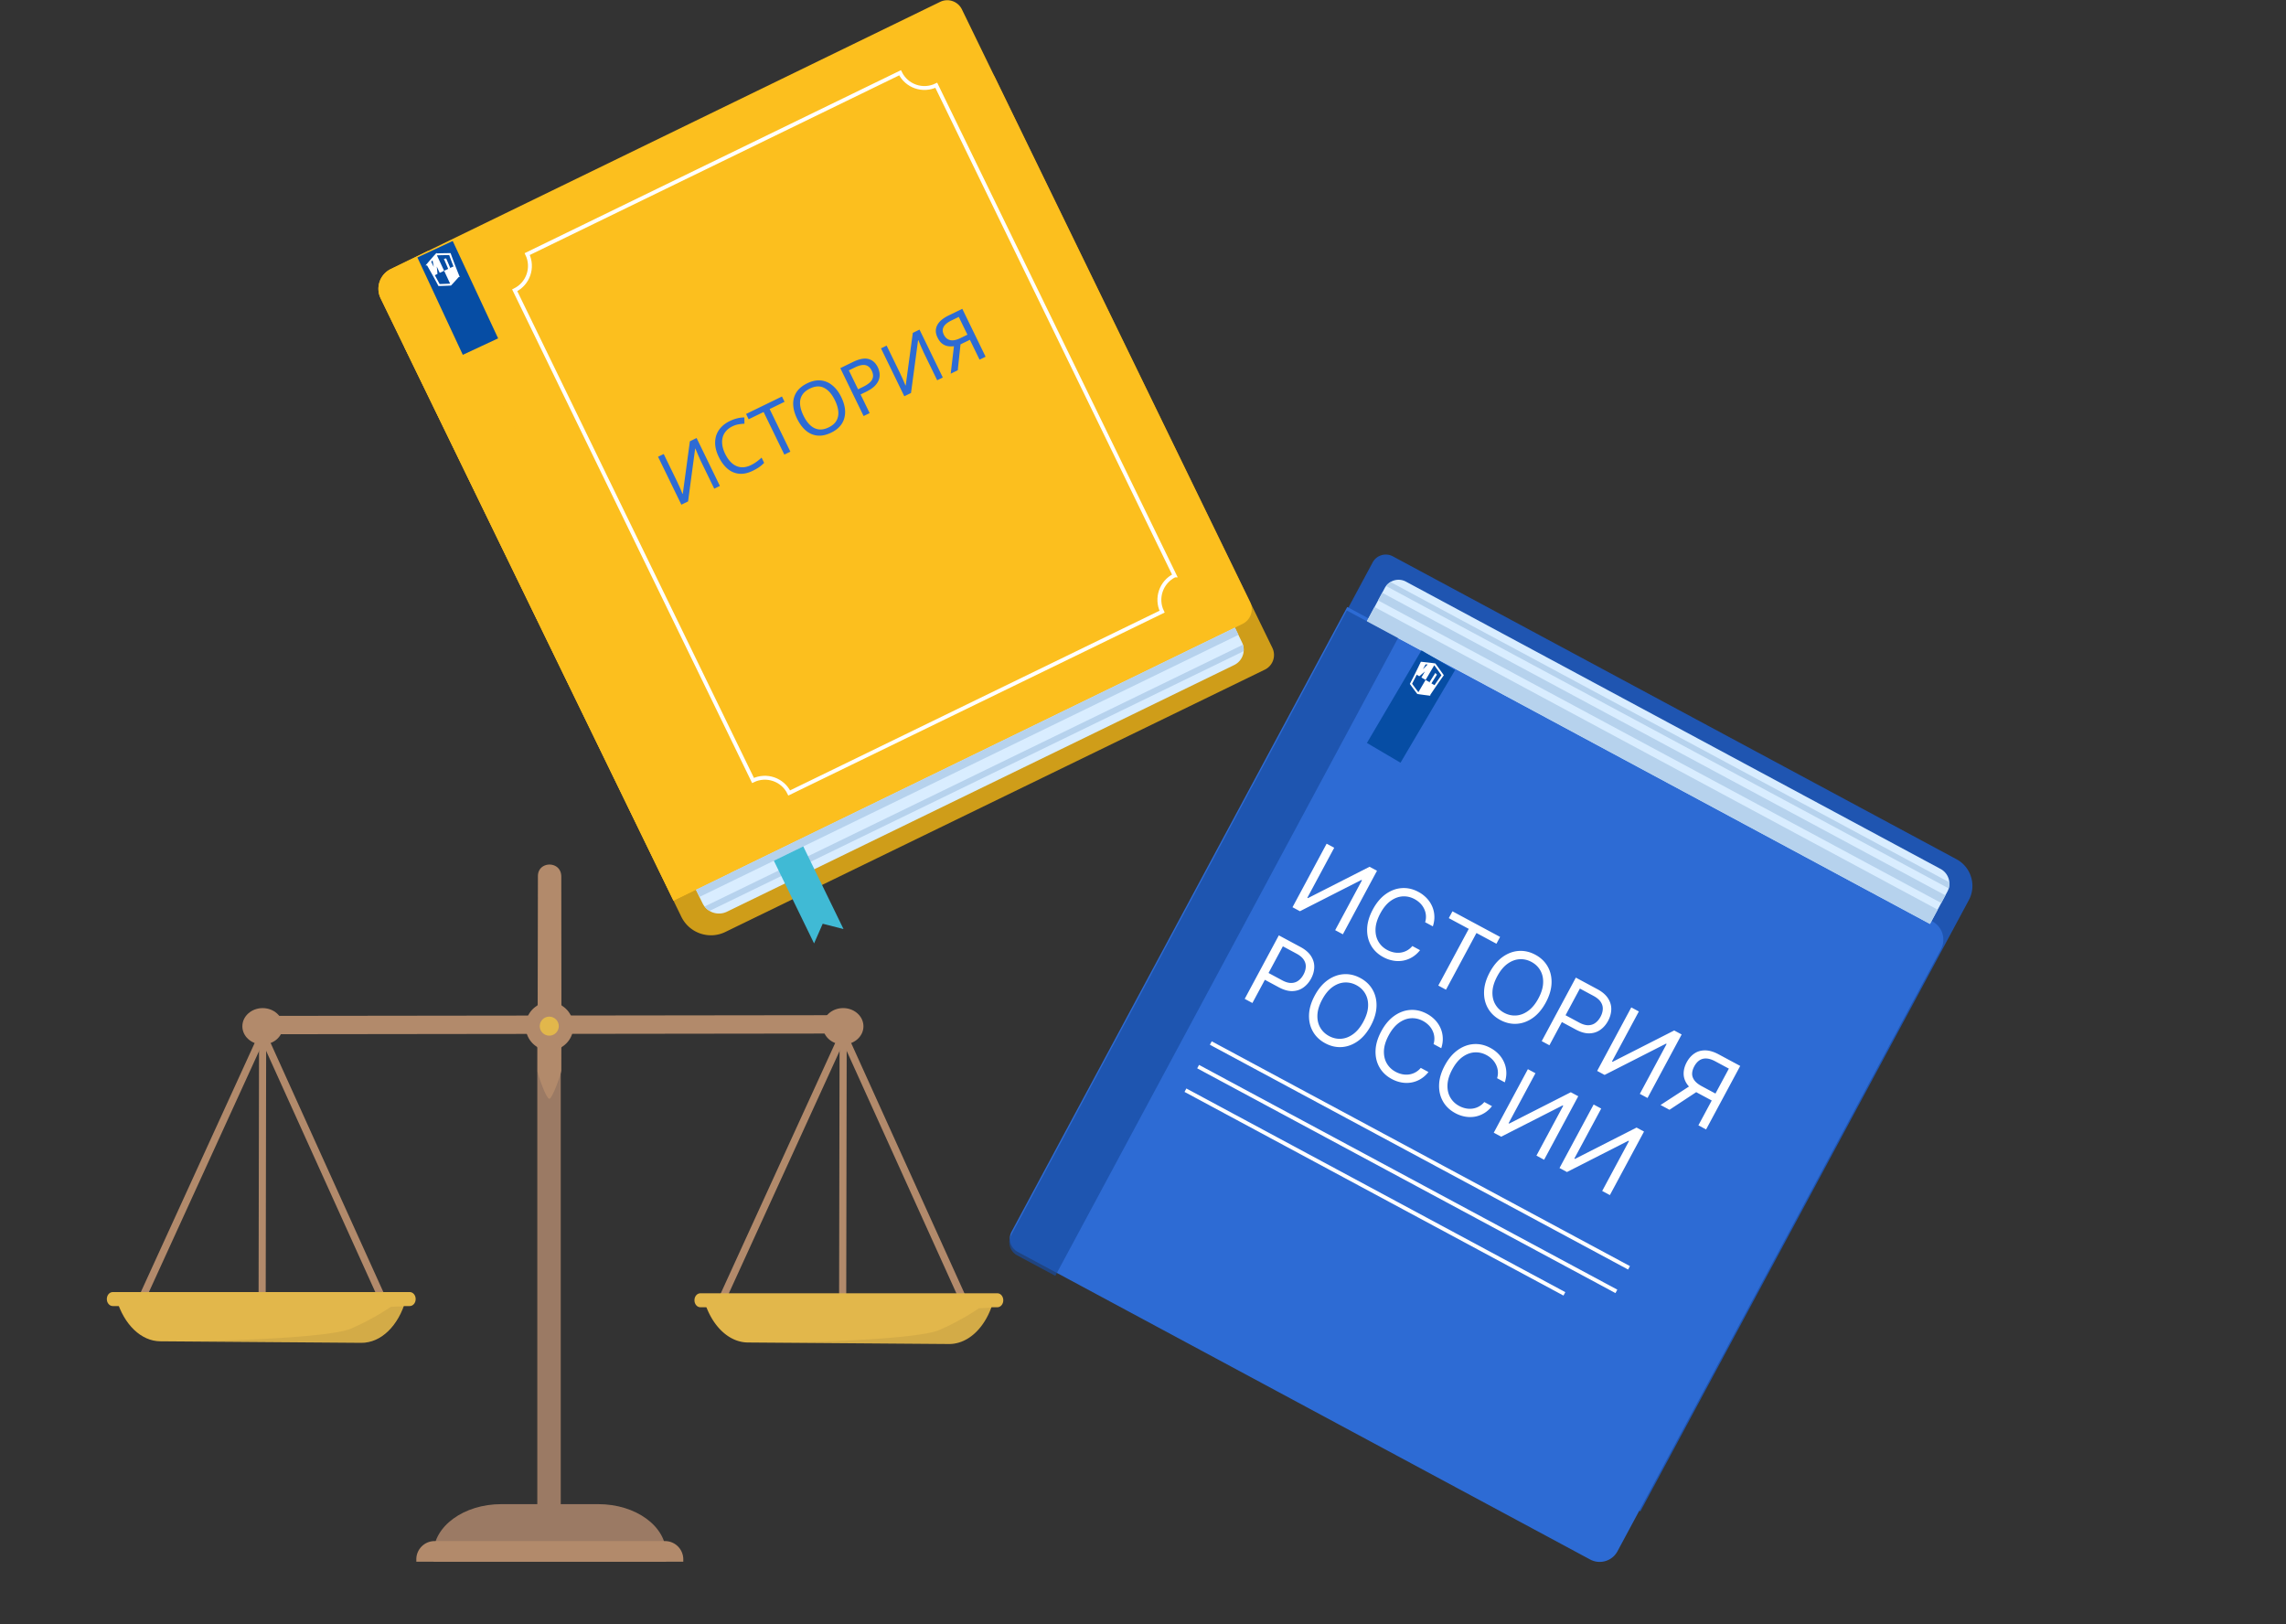 <svg width="587" height="417" viewBox="0 0 587 417" fill="none" xmlns="http://www.w3.org/2000/svg"><rect x="0" y="0" width="587" height="417" fill="#333333" stroke="none"/><g clip-path="url(#a)"><path d="M143.988 268.159h-6.018v119.41h6.018v-119.41Z" fill="#9B7A64"/><path d="M171.05 401h-59.735v-2.095c0-7 7.792-12.675 17.403-12.675h24.932c9.611 0 17.403 5.675 17.403 12.675V401h-.003Z" fill="#9B7A64"/><path d="M175.458 401h-68.553v-.595a4.693 4.693 0 0 1 4.693-4.693h59.165a4.693 4.693 0 0 1 4.692 4.693V401h.003ZM215.477 265.386l-146.928.181c-1.816.003-3.289-1.039-3.289-2.328v-.047c-.003-1.286 1.468-2.334 3.283-2.337l146.928-.181c1.816-.002 3.289 1.04 3.289 2.329v.047c.002 1.289-1.468 2.334-3.283 2.336Z" fill="#B28A6B"/><path d="M72.647 263.536c.004-2.578-2.323-4.672-5.198-4.678-2.875-.005-5.21 2.081-5.214 4.659-.005 2.578 2.322 4.672 5.197 4.678 2.875.005 5.21-2.081 5.215-4.659Z" fill="#B28A6B"/><path d="M67.43 263.258c8.266 18.267 16.533 36.534 24.802 54.801l6.622 14.63c.537 1.185-1.114 2.12-1.646.938-8.267-18.267-16.534-36.534-24.803-54.801l-6.621-14.63c-.538-1.185 1.113-2.117 1.646-.938Z" fill="#B28A6B"/><path d="M67.477 263.258c-8.336 18.237-16.668 36.473-25.004 54.71L35.8 332.573c-.54 1.185 1.106 2.123 1.643.944 8.336-18.237 16.668-36.474 25.003-54.71l6.674-14.606c.54-1.182-1.106-2.12-1.643-.943Z" fill="#B28A6B"/><path d="M66.524 264.97c-.039 20.518-.074 41.037-.113 61.556-.002 1.854-.005 3.708-.01 5.562a.919.919 0 0 0 1.829.003l.112-61.556c.003-1.854.006-3.709.011-5.563a.919.919 0 0 0-1.83-.002ZM221.713 263.536c.005-2.579-2.322-4.673-5.197-4.678-2.875-.005-5.21 2.08-5.214 4.659-.005 2.578 2.322 4.672 5.197 4.677 2.875.006 5.209-2.08 5.214-4.658Z" fill="#B28A6B"/><path d="M216.496 263.258a441289.76 441289.76 0 0 0 24.802 54.801c2.208 4.876 4.414 9.753 6.621 14.629.538 1.185-1.113 2.121-1.645.939-8.267-18.267-16.534-36.534-24.803-54.801l-6.621-14.63c-.538-1.185 1.113-2.117 1.646-.938Z" fill="#B28A6B"/><path d="M216.543 263.258c-8.336 18.237-16.668 36.473-25.004 54.71l-6.673 14.605c-.54 1.185 1.106 2.123 1.643.944l25.003-54.71 6.673-14.606c.541-1.182-1.105-2.12-1.642-.943Z" fill="#B28A6B"/><path d="m215.591 264.969-.112 61.556c-.003 1.854-.006 3.709-.011 5.563a.919.919 0 0 0 1.829.002c.039-20.518.074-41.037.113-61.556.002-1.854.005-3.708.011-5.562a.919.919 0 0 0-1.83-.003ZM147.231 263.543a6.21 6.21 0 0 0-2.897-5.274.372.372 0 0 1-.175-.313l-.028-32.877c0-.116-.008-.258-.027-.417-.387-3.607-5.76-3.522-5.974.096-.003.06-.005.118-.005.17l-.061 33.017a.372.372 0 0 1-.175.313 6.209 6.209 0 0 0-2.916 5.263 6.21 6.21 0 0 0 2.897 5.275.372.372 0 0 1 .175.312l-.011 5.919c-.003.771 2.203 7.112 3.034 7.112.726 0 3.061-6.412 3.061-7.309l.01-5.711a.37.37 0 0 1 .176-.312 6.213 6.213 0 0 0 2.916-5.264Z" fill="#B28A6B"/><path d="M143.451 263.11a2.439 2.439 0 0 1-2.797 2.786 2.448 2.448 0 0 1-2.019-2.024 2.44 2.44 0 0 1 2.798-2.786 2.444 2.444 0 0 1 2.018 2.024ZM180.791 333.876h74.364l-.063.228c-1.895 6.687-6.418 11.042-11.426 11.004l-51.625-.39c-4.887-.035-9.292-4.254-11.218-10.735l-.032-.107Z" fill="#E2B74B"/><path d="M256.095 335.675h-76.246c-.845 0-1.528-.798-1.528-1.78v-.035c0-.982.683-1.78 1.528-1.78h76.246c.845 0 1.528.798 1.528 1.78v.035c0 .982-.683 1.78-1.528 1.78ZM29.901 333.569h74.365l-.063.228c-1.895 6.687-6.418 11.042-11.427 11.004l-51.624-.39c-4.888-.035-9.293-4.254-11.218-10.735l-.033-.107Z" fill="#E2B74B"/><path d="M105.208 335.366H28.961c-.845 0-1.527-.799-1.527-1.781v-.035c0-.982.682-1.78 1.527-1.78h76.247c.844 0 1.527.798 1.527 1.78v.035c0 .985-.685 1.781-1.527 1.781Z" fill="#E2B74B"/><path opacity=".08" d="M103.647 335.42s-2.584 7.864-9.531 9.326l-44.502-.321s34.375-.549 40.593-3.292c6.218-2.742 10.149-5.576 10.149-5.576l3.291-.137ZM254.681 335.785s-2.584 7.863-9.531 9.325l-44.502-.321s34.376-.548 40.593-3.291c6.218-2.743 10.149-5.576 10.149-5.576l3.291-.137Z" fill="#272525"/><path d="m324.789 171.948-138.535 67.356c-4.197 2.047-9.253.295-11.3-3.902L103.785 89.046 249.921 17.99a4.184 4.184 0 0 1 5.585 1.926l71.219 146.454a4.19 4.19 0 0 1-1.936 5.578Z" fill="#CF9D19"/><path d="m319.068 160.198-146.136 71.056L97.739 76.616a5.632 5.632 0 0 1 2.61-7.537L241.41.479a4.184 4.184 0 0 1 5.585 1.925l74.006 152.2a4.186 4.186 0 0 1-1.933 5.594Z" fill="#FCBF1E"/><path d="M301.618 147.753 240.416 21.895c-3.453 1.677-7.616.244-9.293-3.21l-95.746 46.558c1.677 3.453.244 7.616-3.21 9.293l61.195 125.868c3.454-1.677 7.616-.244 9.293 3.21l95.747-46.558c-1.677-3.453-.227-7.618 3.216-9.303Z" stroke="#fff" stroke-miterlimit="10"/><path d="m168.98 117.285 1.447-.704 3.285 6.755c.139.287.287.605.443.956.162.333.319.669.469 1.007.151.339.279.646.384.922.112.258.195.459.251.602l.069-.033 1.819-13.477 1.723-.838 5.983 12.303-1.448.704-3.251-6.686c-.151-.31-.307-.646-.469-1.007l-.476-1.068a46.635 46.635 0 0 0-.393-.939c-.117-.269-.2-.47-.25-.602l-.069.033-1.811 13.537-1.723.838-5.983-12.303Zm19.059-7.799c-.655.319-1.191.721-1.607 1.208a3.847 3.847 0 0 0-.867 1.636c-.161.604-.188 1.263-.082 1.978.101.704.339 1.441.713 2.211.492 1.01 1.074 1.814 1.747 2.41.685.59 1.435.935 2.251 1.035.828.095 1.712-.086 2.654-.544a9.187 9.187 0 0 0 1.467-.884c.437-.327.852-.671 1.245-1.032l.653 1.344a8.29 8.29 0 0 1-1.245 1.075c-.444.315-1.004.637-1.682.967-1.252.609-2.423.858-3.513.749-1.09-.109-2.079-.537-2.968-1.283-.877-.753-1.628-1.772-2.254-3.059-.453-.93-.74-1.842-.861-2.734a6.559 6.559 0 0 1 .165-2.552 5.535 5.535 0 0 1 1.232-2.197c.585-.668 1.354-1.233 2.307-1.697a9.645 9.645 0 0 1 1.919-.699 7.34 7.34 0 0 1 1.827-.228l.017 1.611c-.463.012-.963.064-1.501.155a5.824 5.824 0 0 0-1.617.53Zm14.913 6.49-1.551.754-5.321-10.941-3.842 1.868-.662-1.361 9.218-4.483.662 1.361-3.825 1.861 5.321 10.941Zm13.078-13.988c.464.954.765 1.88.904 2.778a6.232 6.232 0 0 1-.114 2.527 5.092 5.092 0 0 1-1.146 2.155c-.556.639-1.298 1.185-2.229 1.638-.965.469-1.876.728-2.733.775a5.383 5.383 0 0 1-2.404-.429c-.744-.334-1.421-.835-2.031-1.505-.61-.669-1.146-1.48-1.61-2.434-.614-1.263-.944-2.467-.989-3.61-.044-1.143.224-2.182.806-3.119.593-.941 1.533-1.725 2.819-2.35 1.229-.599 2.392-.837 3.487-.717 1.09.11 2.08.537 2.968 1.284.895.73 1.652 1.732 2.272 3.007Zm-9.718 4.726c.503 1.034 1.08 1.855 1.73 2.461.65.607 1.372.967 2.165 1.078.804.106 1.666-.064 2.584-.511.931-.453 1.591-1.022 1.982-1.709.401-.693.564-1.482.488-2.369-.076-.886-.365-1.846-.868-2.88-.754-1.55-1.665-2.606-2.733-3.166-1.073-.572-2.305-.52-3.695.156-.93.453-1.602 1.028-2.015 1.726-.408.681-.573 1.465-.497 2.351.07.875.357 1.829.859 2.863Zm12.718-13.77c1.609-.782 2.934-1.036 3.976-.761 1.043.274 1.843.985 2.402 2.134.246.506.397 1.036.454 1.59a3.552 3.552 0 0 1-.207 1.635c-.2.552-.563 1.09-1.089 1.616-.531.514-1.256.994-2.175 1.441l-1.413.687 2.33 4.79-1.551.755-5.983-12.303 3.256-1.584Zm.508 1.394-1.568.763 2.363 4.859 1.24-.604c.782-.38 1.391-.775 1.83-1.188.433-.423.687-.88.761-1.371.074-.49-.035-1.034-.325-1.632-.386-.792-.926-1.261-1.621-1.406-.696-.144-1.589.049-2.68.58Zm6.686-4.892 1.447-.704 3.285 6.755c.139.287.287.606.443.956.162.333.319.669.469 1.007.151.34.279.646.384.922.112.258.195.459.251.602l.068-.033 1.82-13.477 1.723-.838 5.983 12.303-1.448.704-3.251-6.686c-.151-.31-.307-.646-.469-1.007l-.476-1.068a46.425 46.425 0 0 0-.393-.939c-.117-.27-.2-.47-.25-.602l-.069.033-1.811 13.537-1.723.838-5.983-12.303Zm20.415-1.023-.707 6.65-1.809.88.831-7.051a5.808 5.808 0 0 1-1.542-.017 3.314 3.314 0 0 1-1.458-.633c-.465-.342-.873-.875-1.225-1.599-.542-1.114-.571-2.151-.086-3.111.479-.972 1.483-1.83 3.01-2.572l3.446-1.676 5.983 12.302-1.55.754-2.481-5.1-2.412 1.173Zm-2.306-6.143c-.655.318-1.17.66-1.545 1.028-.375.367-.606.77-.69 1.21-.074.433.015.908.267 1.425.368.758.906 1.22 1.613 1.389.706.167 1.588-.006 2.645-.52l1.792-.871-2.221-4.566-1.861.905Z" fill="#2D6BD4"/><path d="m316.909 170.764-130.244 63.34a4.69 4.69 0 0 1-6.263-2.164l-1.7-3.485 138.386-67.299 1.833 3.781a4.346 4.346 0 0 1-2.012 5.827Z" fill="#D9EDFF"/><path d="M100.349 69.08c-2.798 1.364-3.974 4.739-2.61 7.537l75.193 154.638 14.704-7.154-77.665-159.71-9.622 4.688Z" fill="#FCBF1E"/><path d="m317.117 161.17-138.393 67.288.898 1.847 138.393-67.289-.898-1.846ZM319.149 165.561l-138.232 67.213c.362.463.789.837 1.275 1.131l137.133-66.691a4.107 4.107 0 0 0-.176-1.653Z" fill="#B6D2ED"/><path d="m216.595 238.559-5.339-1.366-2.22 5.05-10.327-21.234 7.553-3.674 10.333 21.224Z" fill="#40BAD5"/><path d="m357.654 142.855 144.735 77.773c3.773 2.034 5.19 6.738 3.167 10.507l-84.337 156.947-154.949-83.259 86.195-160.396a3.825 3.825 0 0 1 5.189-1.572Z" fill="#1F55B1"/><path d="m345.947 155.855 150.263 80.746a5.313 5.313 0 0 1 2.163 7.204l-83.04 154.528c-1.35 2.521-4.493 3.46-7.014 2.111l-147.006-78.999a3.84 3.84 0 0 1-1.562-5.194l86.196-160.396Z" fill="#2D6BD4"/><path d="m340.652 216.643 1.944 1.044-6.898 12.838.159.086 15.818-8.046 1.911 1.027-8.764 16.311-1.975-1.061 6.881-12.807-.159-.085-15.769 8.03-1.911-1.027 8.763-16.31Zm27.272 21.222-1.975-1.061a4.65 4.65 0 0 0 .191-1.827 4.63 4.63 0 0 0-.469-1.648 5.07 5.07 0 0 0-1.002-1.401c-.419-.417-.9-.77-1.441-1.061-.988-.531-2.017-.762-3.087-.694-1.064.071-2.094.466-3.088 1.183-.99.721-1.864 1.787-2.622 3.2-.759 1.412-1.166 2.729-1.221 3.952-.049 1.226.19 2.302.718 3.229.534.93 1.294 1.66 2.282 2.191a6.15 6.15 0 0 0 1.681.615c.579.12 1.151.143 1.717.071a4.773 4.773 0 0 0 1.637-.526 4.757 4.757 0 0 0 1.418-1.168l1.975 1.061c-.597.754-1.268 1.354-2.015 1.802a6.95 6.95 0 0 1-2.368.893 7.28 7.28 0 0 1-2.528-.014 8.331 8.331 0 0 1-2.51-.887c-1.391-.747-2.446-1.752-3.163-3.013-.718-1.262-1.051-2.686-.999-4.273.052-1.587.54-3.24 1.464-4.96.924-1.72 2.034-3.04 3.328-3.959 1.295-.92 2.666-1.428 4.114-1.526 1.449-.097 2.868.227 4.259.975a8.305 8.305 0 0 1 2.125 1.604 7.171 7.171 0 0 1 1.403 2.108c.338.77.527 1.59.566 2.46.042.864-.088 1.755-.39 2.674Zm4.097-2.109.942-1.752 12.232 6.572-.941 1.752-5.129-2.755-7.822 14.558-1.975-1.061 7.822-14.559-5.129-2.755Zm24.924 21.643c-.925 1.72-2.034 3.04-3.328 3.959-1.295.919-2.666 1.428-4.115 1.525-1.448.098-2.867-.227-4.259-.974-1.391-.748-2.445-1.752-3.163-3.014-.718-1.261-1.051-2.686-.999-4.272.052-1.587.54-3.241 1.465-4.961.924-1.72 2.033-3.04 3.328-3.959 1.294-.919 2.666-1.428 4.114-1.525 1.448-.098 2.868.227 4.259.974 1.391.748 2.445 1.752 3.163 3.014.718 1.261 1.051 2.686.999 4.272-.052 1.587-.54 3.241-1.464 4.961Zm-1.912-1.027c.759-1.412 1.163-2.731 1.213-3.957.055-1.223-.185-2.299-.718-3.229-.529-.927-1.286-1.655-2.274-2.186-.988-.531-2.016-.762-3.086-.693-1.065.071-2.094.465-3.089 1.183-.989.72-1.863 1.787-2.622 3.199-.759 1.412-1.166 2.73-1.22 3.953-.05 1.225.189 2.301.718 3.228.533.93 1.294 1.66 2.281 2.191.988.531 2.014.76 3.078.689 1.07-.068 2.1-.463 3.089-1.183.995-.718 1.871-1.783 2.63-3.195Zm.851 10.966 8.763-16.31 5.512 2.961c1.279.688 2.201 1.481 2.765 2.379.572.896.845 1.84.819 2.831-.027.992-.298 1.968-.814 2.929-.517.961-1.182 1.729-1.997 2.304-.81.577-1.747.881-2.81.912-1.061.026-2.225-.303-3.494-.984l-3.951-2.123.942-1.752 3.886 2.088c.876.471 1.661.698 2.355.68.693-.017 1.298-.219 1.813-.606.524-.389.962-.91 1.312-1.563.351-.653.543-1.303.576-1.949.037-.643-.133-1.255-.513-1.835-.376-.586-1.008-1.117-1.895-1.593l-3.472-1.866-7.822 14.559-1.975-1.062Zm22.999-8.661 1.943 1.044-6.898 12.838.16.086 15.817-8.046 1.912 1.027-8.764 16.311-1.975-1.062 6.881-12.806-.159-.085-15.769 8.03-1.911-1.027 8.763-16.31Zm19.208 31.34-1.975-1.061 7.822-14.559-3.472-1.865c-.881-.474-1.663-.719-2.345-.737-.678-.022-1.271.145-1.778.502-.507.357-.935.862-1.286 1.515-.351.654-.534 1.281-.549 1.881-.007.599.187 1.168.581 1.708.399.543 1.034 1.049 1.905 1.517l4.396 2.362-.959 1.784-4.459-2.397c-1.264-.679-2.189-1.446-2.776-2.302-.584-.861-.873-1.769-.867-2.723.007-.955.268-1.913.785-2.874.516-.961 1.173-1.713 1.971-2.255.798-.543 1.721-.81 2.77-.801 1.052.004 2.215.349 3.489 1.033l5.511 2.961-8.764 16.311Zm-3.74-11.452 2.23 1.198-7.887 5.204-2.294-1.232 7.951-5.17ZM319.616 256.487l8.764-16.31 5.511 2.961c1.28.687 2.201 1.48 2.766 2.379.572.896.845 1.839.818 2.831-.026.992-.298 1.968-.814 2.929-.516.961-1.182 1.729-1.997 2.303-.81.578-1.746.882-2.81.913-1.06.025-2.225-.303-3.494-.985l-3.95-2.122.941-1.752 3.887 2.088c.876.471 1.661.697 2.354.68.694-.017 1.298-.219 1.814-.606.524-.389.961-.91 1.312-1.563.351-.653.542-1.303.575-1.949.038-.644-.133-1.255-.512-1.835-.377-.586-1.008-1.117-1.895-1.593l-3.472-1.866-7.823 14.558-1.975-1.061Zm32.38 6.888c-.925 1.72-2.034 3.04-3.328 3.959-1.295.92-2.666 1.428-4.114 1.526-1.449.097-2.868-.228-4.259-.975-1.392-.747-2.446-1.752-3.164-3.013-.718-1.262-1.051-2.686-.999-4.273.052-1.587.54-3.24 1.465-4.96.924-1.721 2.033-3.04 3.328-3.96 1.294-.919 2.666-1.427 4.114-1.525 1.448-.098 2.868.227 4.259.975 1.391.747 2.445 1.752 3.163 3.013.718 1.262 1.051 2.686.999 4.273-.052 1.586-.54 3.24-1.464 4.96Zm-1.912-1.027c.759-1.412 1.163-2.731 1.213-3.956.055-1.223-.185-2.299-.718-3.229-.528-.927-1.286-1.656-2.274-2.187-.987-.53-2.016-.761-3.086-.693-1.065.071-2.094.466-3.089 1.183-.989.721-1.863 1.787-2.622 3.2-.759 1.412-1.166 2.729-1.22 3.952-.05 1.225.189 2.302.718 3.229.533.93 1.294 1.66 2.281 2.19.988.531 2.014.761 3.078.69 1.07-.069 2.1-.463 3.089-1.184.995-.717 1.871-1.782 2.63-3.195Zm20.001 6.805-1.975-1.061a4.67 4.67 0 0 0-.278-3.474 5.095 5.095 0 0 0-1.003-1.401 6.156 6.156 0 0 0-1.441-1.062c-.988-.53-2.016-.762-3.086-.693-1.065.071-2.094.465-3.089 1.183-.989.721-1.863 1.787-2.622 3.199-.759 1.413-1.166 2.73-1.221 3.953-.049 1.225.19 2.301.719 3.228.533.93 1.294 1.661 2.281 2.191a6.197 6.197 0 0 0 1.681.616 5.208 5.208 0 0 0 1.717.071 4.738 4.738 0 0 0 3.055-1.694l1.975 1.061a7.445 7.445 0 0 1-2.015 1.801 6.922 6.922 0 0 1-2.368.893 7.274 7.274 0 0 1-2.527-.013 8.328 8.328 0 0 1-2.511-.887c-1.391-.748-2.445-1.752-3.163-3.014-.718-1.261-1.051-2.685-.999-4.272.052-1.587.54-3.24 1.465-4.961.924-1.72 2.033-3.04 3.328-3.959 1.294-.919 2.665-1.428 4.114-1.525 1.448-.098 2.868.227 4.259.974a8.346 8.346 0 0 1 2.125 1.604 7.194 7.194 0 0 1 1.402 2.108c.339.771.528 1.591.567 2.46.042.864-.088 1.756-.39 2.674Zm16.316 8.767-1.975-1.061a4.67 4.67 0 0 0-.278-3.475 5.049 5.049 0 0 0-1.003-1.4 6.156 6.156 0 0 0-1.441-1.062c-.987-.531-2.016-.762-3.086-.693-1.064.071-2.094.465-3.089 1.183-.989.72-1.863 1.787-2.622 3.199-.759 1.412-1.165 2.73-1.22 3.953-.05 1.225.19 2.301.718 3.228.533.93 1.294 1.66 2.282 2.191a6.179 6.179 0 0 0 1.68.616 5.182 5.182 0 0 0 1.717.07 4.739 4.739 0 0 0 3.056-1.694l1.975 1.062c-.597.753-1.269 1.354-2.015 1.801a6.95 6.95 0 0 1-2.368.893 7.304 7.304 0 0 1-2.528-.013 8.35 8.35 0 0 1-2.51-.887c-1.391-.748-2.446-1.752-3.164-3.014-.718-1.261-1.051-2.686-.999-4.272.052-1.587.541-3.241 1.465-4.961.924-1.72 2.034-3.04 3.328-3.959s2.666-1.428 4.114-1.525c1.448-.098 2.868.227 4.259.974a8.346 8.346 0 0 1 2.125 1.604 7.181 7.181 0 0 1 1.402 2.108c.339.771.528 1.59.567 2.46.042.864-.088 1.756-.39 2.674Zm5.93-3.382 1.943 1.044-6.898 12.838.16.086 15.817-8.045 1.912 1.027-8.764 16.31-1.975-1.061 6.881-12.807-.159-.085-15.769 8.031-1.911-1.027 8.763-16.311Zm16.886 9.073 1.943 1.044-6.898 12.838.16.086 15.817-8.046 1.912 1.027-8.764 16.311-1.975-1.061 6.881-12.807-.16-.085-15.768 8.03-1.912-1.027 8.764-16.31Z" fill="#fff"/><path d="m310.91 267.826 107.39 57.718M307.654 273.881l107.401 57.714M304.399 279.937l97.308 52.296" stroke="#fff" stroke-miterlimit="10"/><path d="m361.015 149.349 137.284 73.773a4.292 4.292 0 0 1 1.749 5.828l-4.461 8.292-144.602-77.708 4.599-8.562c1.056-1.937 3.484-2.675 5.431-1.623Z" fill="#D9EDFF"/><path d="m495.581 237.253 1.974-3.672-144.615-77.714-1.974 3.673 144.615 77.713ZM355.922 150.482l144.465 77.634c.149-.515.2-1.047.158-1.56l-143.477-77.103a4.043 4.043 0 0 0-1.146 1.029ZM353.869 154.174l144.609 77.699 1.057-1.968-144.609-77.699-1.057 1.968Z" fill="#B6D2ED"/><path opacity=".7" d="m345.832 156.761-86.195 160.397a3.84 3.84 0 0 0 1.561 5.194l9.789 5.257 88.012-163.774-13.167-7.074Z" fill="#194CA2"/><path d="m107.179 66.108 11.659 25.001 4.657-2.171 4.412-2.058-11.658-25-9.07 4.228Z" fill="#064DA4"/><path d="m115.654 68.884-.539.207c-.379-.874-.757-1.75-1.133-2.626l.583-.115c.359.848.72 1.69 1.085 2.527" fill="#fff"/><path d="M117.684 70.885c-.343-.861-.68-1.721-1.012-2.58l-2.63 1.226 1.655 3.55c.676-.722 1.334-1.458 1.987-2.197Z" fill="#fff"/><path d="M112.076 65.317c-.77.851-1.529 1.726-2.266 2.592a169.606 169.606 0 0 1 2.929 5.281c.985-.025 1.973-.059 2.959-.11.676-.724 1.335-1.458 1.988-2.196a162.682 162.682 0 0 1-2.163-5.64c-1.147.013-2.296.028-3.447.073Z" stroke="#fff" stroke-width=".5" stroke-miterlimit="10"/><path fill-rule="evenodd" clip-rule="evenodd" d="m109.81 67.91.001.001-.001-.002Zm3.102 2.153 1.131-.528-1.966-4.216c-.77.851-1.528 1.727-2.266 2.592a153.53 153.53 0 0 1 1.602 2.85l.926-.431c-.06-.63-.121-1.26-.185-1.892l.758 1.625Zm-1.859-3.326.002.012-.362.4c.235.47.467.938.698 1.409-.076-.42-.155-.841-.233-1.262l-.103-.547.003-.003-.005-.01Z" fill="#fff"/><path d="M364.998 167 351 190.77l4.428 2.608 4.194 2.47 13.999-23.77-8.623-5.078Z" fill="#064DA4"/><path d="m367.511 175.556-.475-.327a612.2 612.2 0 0 1 1.521-2.421l.426.415a241.09 241.09 0 0 0-1.468 2.326" fill="#fff"/><path d="M367.012 178.362c.516-.77 1.034-1.535 1.553-2.295l-2.501-1.473-1.987 3.374c.978.149 1.958.274 2.935.394Z" fill="#fff"/><path d="M368.424 170.587a116.02 116.02 0 0 0-3.42-.4 166.808 166.808 0 0 1-2.693 5.406c.579.798 1.167 1.593 1.768 2.376.979.147 1.957.274 2.935.394a164.092 164.092 0 0 1 3.422-4.977c-.66-.938-1.323-1.876-2.012-2.799Z" stroke="#fff" stroke-width=".5" stroke-miterlimit="10"/><path fill-rule="evenodd" clip-rule="evenodd" d="m365.004 170.188-.001.001.001-.001Zm-.017 3.776 1.076.633 2.36-4.008a123.65 123.65 0 0 0-3.42-.4c-.469.985-.951 1.961-1.442 2.936l.881.518c.485-.406.97-.814 1.455-1.224l-.91 1.545Zm1.688-3.416-.009.009-.536-.072c-.253.459-.508.916-.764 1.373.303-.301.605-.604.907-.907l.393-.394h.003l.006-.009Z" fill="#fff"/></g><defs><clipPath id="a"><path fill="#fff" d="M0 0h587v417H0z"/></clipPath></defs></svg>